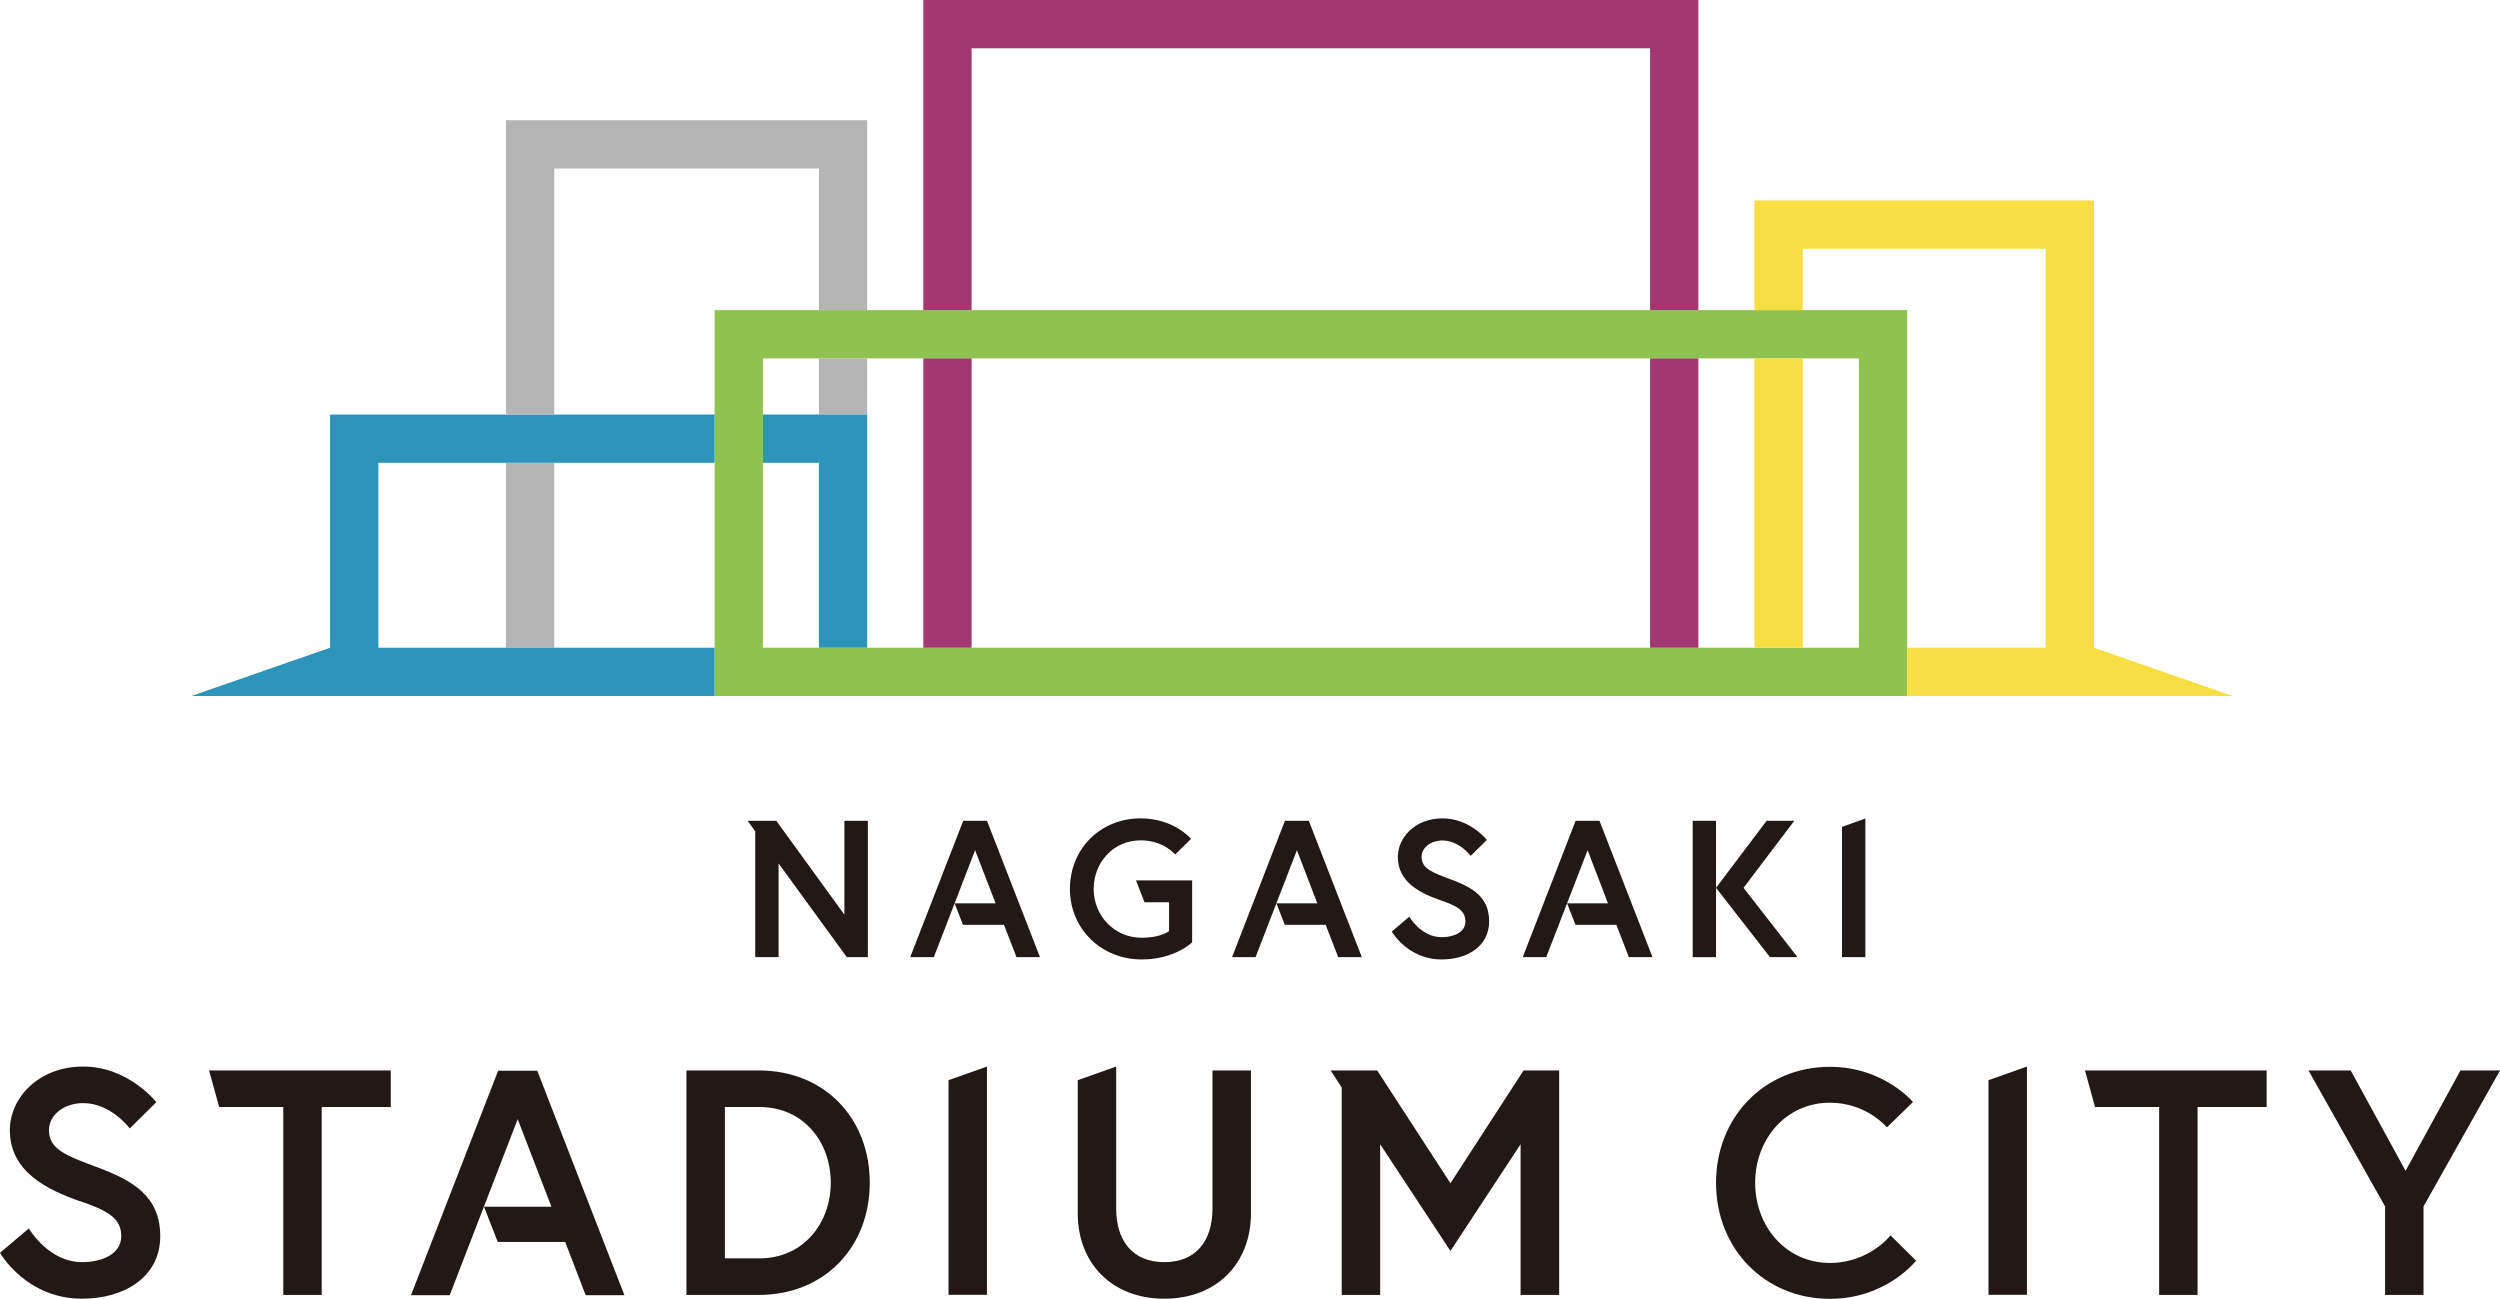 <?xml version="1.0" encoding="UTF-8"?>
<svg id="_レイヤー_2" data-name="レイヤー_2" xmlns="http://www.w3.org/2000/svg" viewBox="0 0 185.34 96.28">
  <defs>
    <style>
      .cls-1 {
        fill: #221815;
      }

      .cls-2 {
        fill: #8fc350;
      }

      .cls-3 {
        fill: #2d95bc;
      }

      .cls-4 {
        fill: #f7de43;
      }

      .cls-5 {
        fill: #b4b4b5;
      }

      .cls-6 {
        fill: #a3376f;
      }
    </style>
  </defs>
  <g id="_テキスト" data-name="テキスト">
    <g>
      <g>
        <path class="cls-1" d="M140.15,91.58l1.9,1.88s-2.19,2.83-6.39,2.83c-4.8,0-8.44-3.68-8.44-8.6s3.64-8.6,8.44-8.6c3.99,0,6.16,2.61,6.16,2.61l-1.93,1.88s-1.5-1.83-4.23-1.83c-3.28,0-5.54,2.73-5.54,5.94s2.26,5.94,5.54,5.94c2.92,0,4.49-2.04,4.49-2.04Z"/>
        <polygon class="cls-1" points="147.42 80.08 147.42 95.99 150.27 95.99 150.27 79.07 147.42 80.08"/>
        <polygon class="cls-1" points="154.57 79.36 155.32 82.07 160.07 82.07 160.07 96 162.92 96 162.92 82.07 168.04 82.07 168.04 79.36 154.57 79.36"/>
        <polygon class="cls-1" points="182.41 79.36 178.34 86.8 174.27 79.36 171.14 79.36 176.82 89.44 176.82 96 179.67 96 179.67 89.44 185.34 79.36 182.41 79.36"/>
        <g>
          <path class="cls-1" d="M5.94,89.06c-2.45-.86-5.21-2.19-5.21-5.28,0-2.35,2.09-4.71,5.44-4.71s5.42,2.64,5.42,2.64l-1.97,1.95s-1.38-1.88-3.45-1.88c-1.43,0-2.54.88-2.54,2,0,1.45,1.31,1.9,3.59,2.76,2.54.95,4.66,2.09,4.66,5.11s-2.66,4.63-5.8,4.63c-4.16,0-6.08-3.4-6.08-3.4l2.14-1.81s1.43,2.5,3.95,2.5c1.43,0,2.9-.57,2.9-1.93s-1.07-1.9-3.04-2.59Z"/>
          <path class="cls-1" d="M64.48,87.68c0,4.8-3.38,8.32-8.22,8.32h-5.37v-16.64h5.37c4.85,0,8.22,3.52,8.22,8.32ZM61.59,87.68c0-3.04-2.04-5.61-5.28-5.61h-2.57v11.22h2.57c3.23,0,5.28-2.59,5.28-5.61Z"/>
          <polygon class="cls-1" points="70.32 80.08 70.32 95.99 73.17 95.99 73.17 79.07 70.32 80.08"/>
          <path class="cls-1" d="M89.89,79.36v10.24c0,2.38-1.21,3.97-3.57,3.97s-3.57-1.59-3.57-3.97v-10.53l-2.85,1.01v9.88c0,3.66,2.5,6.32,6.42,6.32s6.42-2.66,6.42-6.32v-10.6h-2.85Z"/>
          <polygon class="cls-1" points="15.5 79.36 16.25 82.07 21 82.07 21 96 23.85 96 23.85 82.07 28.97 82.07 28.97 79.36 15.5 79.36"/>
          <polygon class="cls-1" points="112.95 79.36 107.53 87.72 102.1 79.36 99.47 79.36 99.47 79.36 98.65 79.36 99.47 80.63 99.47 96 102.32 96 102.32 84.83 107.53 92.74 112.73 84.83 112.73 96 115.59 96 115.59 79.36 112.95 79.36"/>
          <polygon class="cls-1" points="39.83 79.38 36.93 79.38 30.47 96.02 33.34 96.02 38.38 82.97 40.88 89.46 35.88 89.46 36.9 92.07 41.9 92.07 43.42 96.02 46.29 96.02 39.83 79.38"/>
        </g>
      </g>
      <g>
        <path class="cls-1" d="M106.79,66.74c-1.49-.52-3.16-1.33-3.16-3.21,0-1.43,1.27-2.86,3.31-2.86s3.29,1.6,3.29,1.6l-1.2,1.18s-.84-1.14-2.09-1.14c-.87,0-1.55.53-1.55,1.21,0,.88.79,1.16,2.18,1.68,1.55.58,2.83,1.27,2.83,3.11s-1.62,2.82-3.52,2.82c-2.53,0-3.7-2.07-3.7-2.07l1.3-1.1s.87,1.52,2.4,1.52c.87,0,1.76-.35,1.76-1.17s-.65-1.16-1.85-1.57Z"/>
        <path class="cls-1" d="M127.22,70.96h-1.73v-10.11h1.73v10.11Z"/>
        <polygon class="cls-1" points="130.97 60.85 127.22 65.82 131.22 70.96 133.26 70.96 129.26 65.82 133.02 60.85 130.97 60.85"/>
        <polygon class="cls-1" points="136.56 61.3 136.56 70.96 138.29 70.96 138.29 60.68 136.56 61.3"/>
        <path class="cls-1" d="M84.22,65.27l.63,1.62h1.82v2.14s-.59.49-2.04.49c-2.04,0-3.55-1.66-3.55-3.61s1.44-3.61,3.48-3.61c1.72,0,2.56,1.05,2.56,1.05l1.18-1.16s-1.26-1.52-3.74-1.52c-2.96,0-5.24,2.24-5.24,5.23s2.35,5.23,5.32,5.23c2.46,0,3.74-1.27,3.74-1.27v-4.59h-4.16Z"/>
        <polygon class="cls-1" points="64.34 70.96 64.34 60.85 62.6 60.85 62.6 67.81 57.55 60.85 55.42 60.85 55.99 61.63 55.99 70.96 57.72 70.96 57.72 64.01 62.78 70.96 64.34 70.96"/>
        <polygon class="cls-1" points="73.17 60.85 71.41 60.85 67.48 70.96 69.23 70.96 72.29 63.03 73.81 66.97 70.77 66.97 71.39 68.56 74.43 68.56 75.36 70.96 77.1 70.96 73.17 60.85"/>
        <polygon class="cls-1" points="97.03 60.85 95.26 60.85 91.34 70.96 93.08 70.96 96.15 63.03 97.66 66.97 94.63 66.97 95.25 68.56 98.28 68.56 99.21 70.96 100.96 70.96 97.03 60.85"/>
        <polygon class="cls-1" points="118.58 60.85 116.81 60.85 112.89 70.96 114.63 70.96 117.7 63.03 119.21 66.97 116.18 66.97 116.8 68.56 119.83 68.56 120.76 70.96 122.51 70.96 118.58 60.85"/>
        <rect class="cls-5" x="37.51" y="34.31" width="3.58" height="13.71"/>
        <path class="cls-2" d="M141.39,51.6H52.98v-28.61h88.41v28.61ZM56.56,48.02h81.25v-21.45H56.56v21.45Z"/>
        <g>
          <polygon class="cls-4" points="165.52 51.6 155.24 48.02 155.24 48.02 155.24 14.86 130.07 14.86 130.07 22.99 133.65 22.99 133.65 18.44 151.66 18.44 151.66 48.02 141.39 48.02 141.39 51.6 151.66 51.6 151.66 51.6 165.52 51.6"/>
          <rect class="cls-4" x="130.07" y="26.57" width="3.58" height="21.45"/>
        </g>
        <polygon class="cls-3" points="52.98 48.02 28.05 48.02 28.05 48.02 28.05 34.31 52.98 34.31 52.98 30.73 24.47 30.73 24.47 48.02 14.18 51.6 28.05 51.6 28.05 51.6 52.98 51.6 52.98 48.02"/>
        <g>
          <polygon class="cls-5" points="60.71 22.99 64.29 22.99 64.29 8.91 37.51 8.91 37.51 30.73 41.09 30.73 41.09 12.49 60.71 12.49 60.71 22.99"/>
          <rect class="cls-5" x="60.71" y="26.57" width="3.58" height="4.16"/>
        </g>
        <polygon class="cls-6" points="72.03 22.99 72.03 3.58 122.33 3.58 122.33 22.99 125.91 22.99 125.91 0 68.45 0 68.45 22.99 72.03 22.99"/>
        <g>
          <rect class="cls-6" x="68.45" y="26.57" width="3.58" height="21.45"/>
          <rect class="cls-6" x="122.33" y="26.57" width="3.58" height="21.45"/>
        </g>
        <polygon class="cls-3" points="60.71 48.02 64.29 48.02 64.29 30.73 56.56 30.73 56.56 34.31 60.71 34.31 60.71 48.02"/>
      </g>
    </g>
  </g>
</svg>